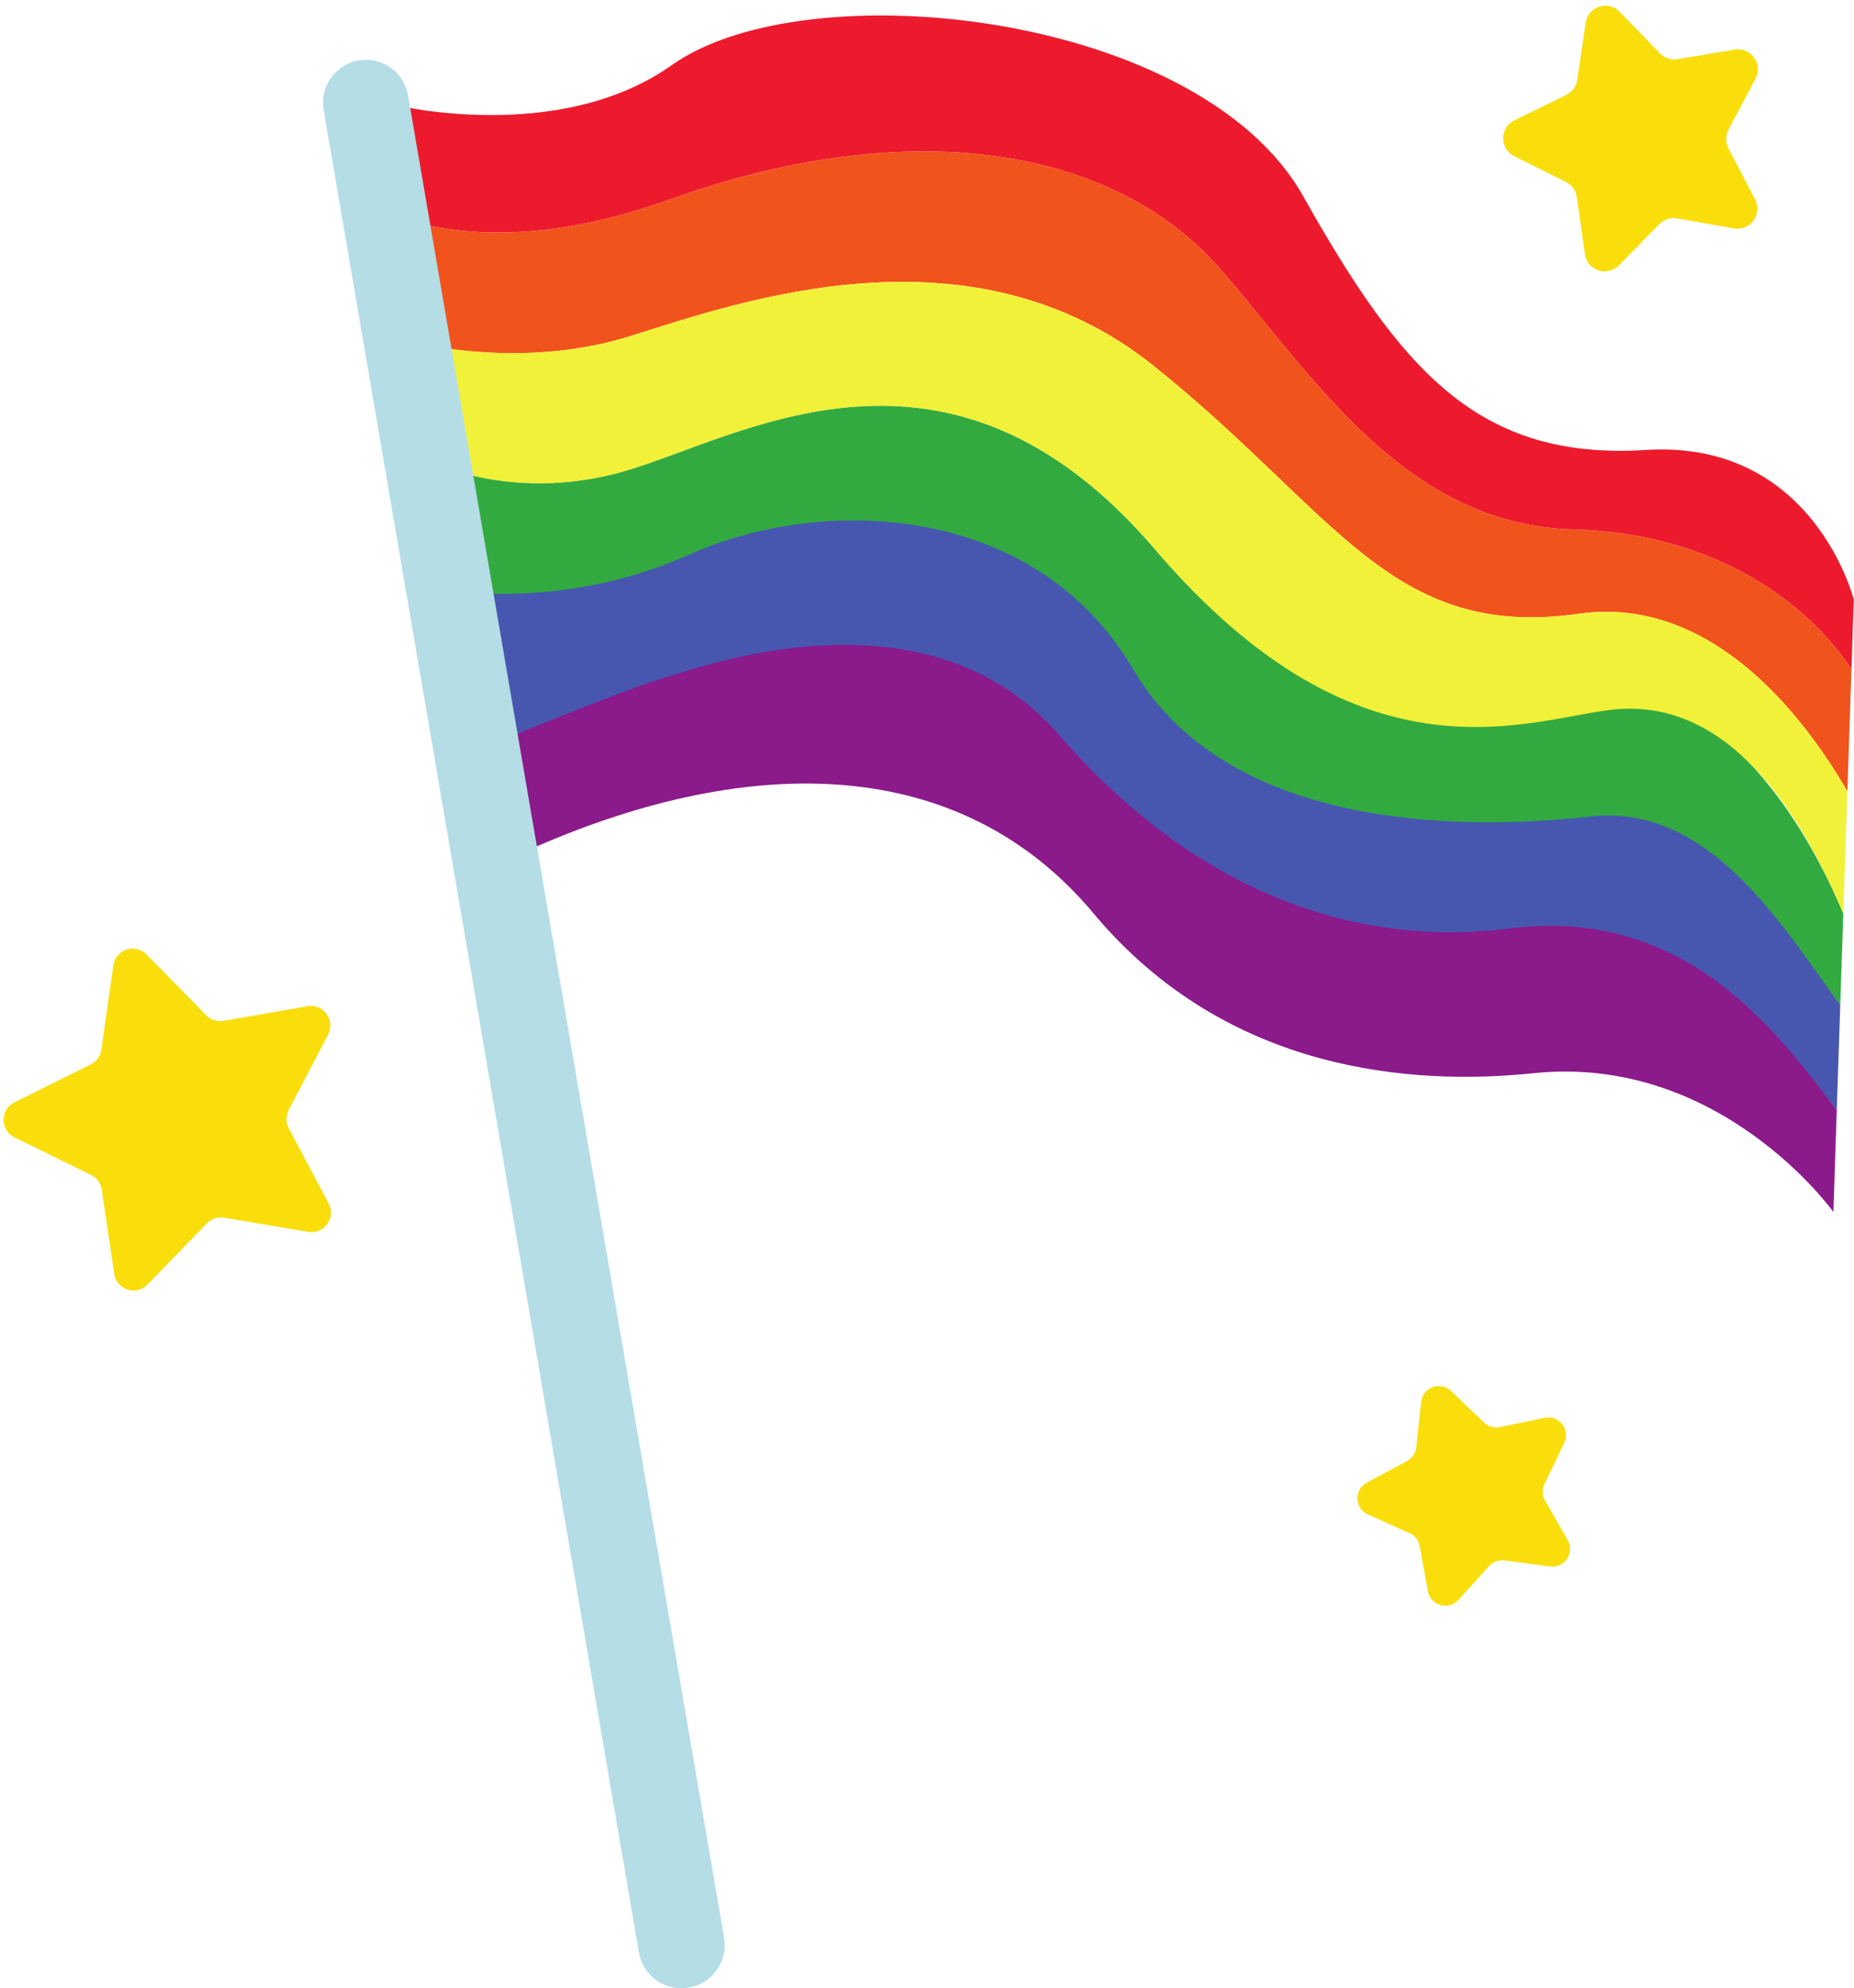 <?xml version="1.0" encoding="UTF-8"?><svg xmlns="http://www.w3.org/2000/svg" xmlns:xlink="http://www.w3.org/1999/xlink" height="449.3" preserveAspectRatio="xMidYMid meet" version="1.0" viewBox="-0.8 -1.3 418.9 449.3" width="418.9" zoomAndPan="magnify"><defs><clipPath id="a"><path d="M 87 2 L 418.051 2 L 418.051 150 L 87 150 Z M 87 2"/></clipPath><clipPath id="b"><path d="M 72 12 L 163 12 L 163 447.98 L 72 447.98 Z M 72 12"/></clipPath></defs><g><g id="change1_1"><path d="M 340.977 116.449 L 340.977 116.461 C 340.895 116.438 340.805 116.418 340.727 116.391 C 340.805 116.41 340.895 116.43 340.977 116.449" fill="#5dacc0"/></g><g id="change2_1"><path d="M 415.684 205.117 L 414.996 225.84 C 401.645 207.539 374.621 178.867 357.961 185.816 C 335.16 195.324 270.129 194.23 247.746 156.199 C 225.379 118.168 184.262 122.836 154.641 136.113 C 136.59 144.195 119.984 133.188 109.426 132.84 L 104.195 105.73 C 112.375 107.891 125.125 109.48 140.086 105.219 C 166.297 97.75 213.273 67.801 260.258 122.938 C 307.234 178.09 352.176 158.113 371.234 158.113 C 386.066 158.113 404.105 177.641 415.684 205.117" fill="#33aa40"/></g><g clip-path="url(#a)" id="change3_1"><path d="M 418.047 134.18 L 417.523 149.938 C 408.125 135.629 387.395 119.211 354.727 118.348 C 354.215 118.34 353.707 118.32 353.195 118.289 C 352.945 118.277 352.695 118.258 352.445 118.25 C 352.336 118.238 352.227 118.238 352.113 118.23 C 352.016 118.23 351.914 118.219 351.816 118.211 C 351.707 118.199 351.605 118.188 351.496 118.18 C 351.137 118.16 350.773 118.129 350.414 118.09 C 350.266 118.078 350.125 118.059 349.977 118.051 C 349.887 118.039 349.805 118.027 349.715 118.02 C 349.484 118 349.266 117.969 349.047 117.949 C 348.996 117.938 348.945 117.938 348.895 117.93 C 348.637 117.898 348.363 117.867 348.105 117.828 C 348.086 117.828 348.066 117.82 348.047 117.82 C 348.035 117.82 348.016 117.82 348.008 117.809 C 347.805 117.789 347.605 117.758 347.406 117.73 C 346.957 117.668 346.516 117.598 346.074 117.527 C 345.984 117.52 345.895 117.5 345.805 117.488 C 345.285 117.398 344.773 117.301 344.266 117.199 C 344.125 117.168 343.996 117.148 343.855 117.117 C 343.555 117.059 343.266 117 342.977 116.93 C 342.855 116.91 342.727 116.879 342.605 116.848 C 342.266 116.777 341.926 116.699 341.586 116.609 C 341.375 116.559 341.176 116.508 340.977 116.461 L 340.977 116.449 C 340.895 116.43 340.805 116.41 340.727 116.391 C 340.477 116.328 340.227 116.258 339.977 116.188 C 339.656 116.109 339.348 116.02 339.035 115.93 C 337.625 115.52 336.246 115.07 334.887 114.57 C 334.445 114.398 334.016 114.238 333.586 114.07 C 333.227 113.93 332.855 113.777 332.508 113.629 C 332.164 113.488 331.824 113.348 331.484 113.199 C 331.457 113.188 331.434 113.18 331.406 113.16 C 331.098 113.027 330.785 112.898 330.484 112.75 C 330.414 112.73 330.355 112.699 330.297 112.668 C 330.125 112.59 329.957 112.52 329.797 112.438 C 328.965 112.051 328.145 111.641 327.336 111.23 C 327.258 111.188 327.164 111.141 327.086 111.09 C 326.535 110.809 325.996 110.508 325.457 110.211 C 325.113 110.02 324.773 109.828 324.434 109.629 C 324.316 109.559 324.207 109.5 324.086 109.43 C 323.734 109.23 323.395 109.02 323.055 108.809 C 322.824 108.668 322.598 108.527 322.363 108.391 C 322.137 108.25 321.914 108.109 321.684 107.961 C 321.375 107.77 321.074 107.57 320.773 107.367 C 320.625 107.277 320.484 107.188 320.348 107.09 C 320.258 107.027 320.164 106.969 320.074 106.91 C 319.926 106.809 319.785 106.711 319.637 106.609 C 319.426 106.469 319.215 106.328 319.016 106.18 C 318.996 106.168 318.977 106.16 318.957 106.141 C 318.934 106.129 318.906 106.109 318.875 106.09 C 318.477 105.809 318.086 105.527 317.695 105.25 C 317.258 104.938 316.824 104.617 316.406 104.301 C 315.977 103.969 315.547 103.648 315.125 103.32 C 314.258 102.648 313.406 101.961 312.566 101.258 C 312.355 101.078 312.137 100.91 311.926 100.719 C 311.746 100.57 311.555 100.41 311.375 100.25 C 311.234 100.129 311.098 100.008 310.957 99.891 C 310.773 99.738 310.598 99.578 310.414 99.418 C 310.324 99.34 310.246 99.27 310.156 99.188 C 309.773 98.859 309.406 98.527 309.035 98.188 C 308.598 97.801 308.176 97.41 307.758 97.008 C 307.355 96.648 306.965 96.277 306.574 95.898 C 306.184 95.527 305.797 95.148 305.414 94.77 C 305.414 94.77 305.414 94.77 305.406 94.77 C 304.637 94.008 303.875 93.25 303.113 92.469 C 302.363 91.699 301.613 90.91 300.875 90.117 C 300.227 89.438 299.586 88.75 298.957 88.051 C 298.863 87.949 298.766 87.84 298.676 87.738 C 297.945 86.938 297.227 86.129 296.516 85.32 C 296.195 84.961 295.875 84.598 295.555 84.23 C 295.184 83.809 294.824 83.391 294.457 82.961 C 293.023 81.301 291.625 79.629 290.246 77.969 C 289.906 77.559 289.566 77.148 289.227 76.738 C 288.895 76.328 288.555 75.93 288.227 75.52 C 286.797 73.789 285.395 72.07 284.016 70.379 C 281.605 67.43 279.246 64.551 276.895 61.809 C 276.516 61.359 276.137 60.918 275.766 60.488 C 275.355 60.02 274.957 59.559 274.555 59.109 C 273.605 58.027 272.613 56.988 271.605 55.98 C 270.586 54.969 269.547 53.988 268.465 53.039 C 266.305 51.148 264.035 49.391 261.645 47.75 C 260.457 46.938 259.227 46.148 257.977 45.41 C 253.605 42.777 248.895 40.57 243.875 38.758 C 241.734 37.988 239.523 37.289 237.273 36.668 C 235.766 36.25 234.246 35.867 232.695 35.527 C 218.727 32.41 202.934 32.07 186.008 34.641 C 184.945 34.801 183.875 34.969 182.805 35.16 C 181.734 35.328 180.656 35.527 179.574 35.738 C 178.855 35.879 178.137 36.02 177.414 36.168 C 176.457 36.359 175.484 36.57 174.516 36.789 C 172.566 37.219 170.617 37.68 168.645 38.199 C 167.664 38.438 166.676 38.699 165.684 38.98 C 165.637 39 165.586 39.008 165.535 39.02 C 164.605 39.27 163.664 39.539 162.715 39.82 C 162.258 39.949 161.797 40.09 161.324 40.23 C 160.867 40.367 160.395 40.508 159.934 40.648 C 159.848 40.668 159.766 40.699 159.676 40.73 C 158.887 40.969 158.074 41.23 157.273 41.48 C 157.176 41.508 157.086 41.539 156.984 41.57 C 156.715 41.66 156.434 41.75 156.164 41.84 C 155.965 41.91 155.773 41.969 155.574 42.039 C 154.906 42.258 154.234 42.48 153.555 42.719 C 152.523 43.07 151.496 43.43 150.465 43.801 C 124.348 53.18 105.406 52.238 92.957 48.898 L 87.695 22.277 C 87.695 22.277 125.184 31.699 151.016 13.398 C 181.617 -8.289 270.266 1.5 293.613 42.988 C 315.914 82.598 333.258 102.75 371.125 100.379 C 408.996 98.008 418.047 134.18 418.047 134.18" fill="#ed1a2d"/></g><g id="change3_2"><path d="M 339.977 116.188 C 340.227 116.258 340.477 116.328 340.727 116.391 C 340.637 116.367 340.555 116.348 340.477 116.328 C 340.305 116.277 340.137 116.238 339.977 116.188" fill="#ed1a2d"/></g><g id="change3_3"><path d="M 340.977 116.449 L 340.977 116.461 C 340.895 116.438 340.805 116.418 340.727 116.391 C 340.805 116.41 340.895 116.43 340.977 116.449" fill="#ed1a2d"/></g><g id="change4_1"><path d="M 307.758 97.008 C 306.176 95.539 304.625 94.02 303.113 92.469 C 304.637 94.02 306.176 95.539 307.758 97.008" fill="#f1531c"/></g><g id="change4_2"><path d="M 417.523 149.938 L 416.605 177.52 C 406.977 160.91 386.074 133.109 355.914 137.391 C 313.316 143.418 301.105 114.43 259.914 81.41 C 218.727 48.391 166.645 66.77 141.785 74.598 C 124.137 80.16 106.996 78.559 98.547 77.18 L 92.957 48.898 C 105.406 52.238 124.348 53.18 150.465 43.801 C 151.496 43.43 152.523 43.07 153.555 42.719 C 154.227 42.488 154.906 42.258 155.574 42.039 C 155.773 41.969 155.965 41.91 156.164 41.84 C 156.434 41.75 156.715 41.66 156.984 41.57 C 157.086 41.539 157.176 41.508 157.273 41.48 C 158.074 41.23 158.887 40.969 159.676 40.73 C 159.766 40.699 159.848 40.668 159.934 40.648 C 160.395 40.508 160.867 40.367 161.324 40.23 C 161.797 40.09 162.258 39.949 162.715 39.82 C 163.656 39.551 164.598 39.277 165.535 39.02 C 165.586 39.008 165.637 39 165.684 38.98 C 166.676 38.711 167.664 38.449 168.645 38.199 C 170.617 37.688 172.566 37.23 174.516 36.789 C 175.484 36.578 176.445 36.367 177.414 36.168 C 178.137 36.02 178.855 35.879 179.574 35.738 C 180.656 35.527 181.734 35.34 182.805 35.16 C 183.875 34.969 184.945 34.801 186.008 34.641 C 202.934 32.07 218.727 32.41 232.695 35.527 C 234.246 35.879 235.773 36.258 237.273 36.668 C 239.523 37.289 241.734 37.988 243.875 38.758 C 248.895 40.57 253.605 42.777 257.977 45.41 C 259.227 46.16 260.457 46.938 261.645 47.75 C 264.035 49.391 266.305 51.148 268.465 53.039 C 269.547 53.988 270.586 54.969 271.605 55.98 C 272.613 56.988 273.605 58.027 274.555 59.109 C 274.957 59.559 275.355 60.02 275.766 60.488 C 276.137 60.918 276.516 61.359 276.895 61.809 C 279.246 64.551 281.605 67.43 284.016 70.379 C 285.395 72.07 286.797 73.789 288.227 75.52 C 288.555 75.93 288.895 76.328 289.227 76.738 C 289.566 77.148 289.906 77.559 290.246 77.969 C 291.625 79.629 293.023 81.301 294.457 82.961 C 294.824 83.391 295.184 83.809 295.555 84.23 C 295.875 84.598 296.195 84.961 296.516 85.32 C 297.227 86.129 297.945 86.938 298.676 87.738 C 298.766 87.84 298.863 87.949 298.957 88.051 C 299.586 88.75 300.227 89.438 300.875 90.117 C 301.605 90.91 302.355 91.699 303.113 92.469 C 303.875 93.25 304.637 94.008 305.406 94.77 C 305.457 94.809 305.496 94.859 305.535 94.898 C 305.887 95.238 306.227 95.57 306.574 95.898 C 306.965 96.277 307.355 96.648 307.758 97.008 C 308.176 97.41 308.598 97.801 309.035 98.188 C 309.406 98.527 309.773 98.859 310.156 99.188 C 310.246 99.27 310.324 99.34 310.414 99.418 C 310.598 99.578 310.773 99.738 310.957 99.891 C 311.098 100.008 311.234 100.129 311.375 100.25 C 311.555 100.41 311.746 100.57 311.926 100.719 C 312.137 100.91 312.355 101.078 312.566 101.258 C 313.406 101.961 314.258 102.648 315.125 103.32 C 315.547 103.66 315.977 103.98 316.406 104.301 C 316.824 104.617 317.258 104.938 317.695 105.25 C 318.086 105.527 318.477 105.809 318.875 106.09 C 318.906 106.109 318.934 106.129 318.957 106.141 C 318.977 106.16 318.996 106.168 319.016 106.18 C 319.066 106.219 319.125 106.258 319.176 106.301 C 319.324 106.398 319.484 106.508 319.637 106.609 C 319.785 106.711 319.926 106.809 320.074 106.91 C 320.164 106.969 320.258 107.027 320.348 107.09 C 320.484 107.188 320.625 107.277 320.773 107.367 C 321.074 107.57 321.375 107.77 321.684 107.961 C 321.914 108.109 322.137 108.25 322.363 108.391 C 322.598 108.527 322.824 108.668 323.055 108.809 C 323.395 109.02 323.734 109.23 324.086 109.43 C 324.207 109.5 324.316 109.559 324.434 109.629 C 324.773 109.828 325.113 110.02 325.457 110.211 C 325.996 110.508 326.535 110.809 327.086 111.09 C 327.164 111.141 327.258 111.188 327.336 111.23 C 328.145 111.648 328.965 112.051 329.797 112.438 C 329.957 112.52 330.125 112.59 330.297 112.668 C 330.355 112.699 330.414 112.73 330.484 112.75 C 330.785 112.898 331.098 113.027 331.406 113.16 C 331.434 113.18 331.457 113.188 331.484 113.199 C 331.824 113.348 332.164 113.488 332.508 113.629 C 332.855 113.777 333.227 113.93 333.586 114.07 C 334.016 114.238 334.445 114.398 334.887 114.57 C 336.246 115.07 337.625 115.52 339.035 115.93 C 339.348 116.02 339.656 116.109 339.977 116.188 C 340.137 116.238 340.305 116.277 340.477 116.328 C 340.555 116.348 340.637 116.367 340.727 116.391 C 340.805 116.418 340.895 116.438 340.977 116.461 C 341.176 116.508 341.375 116.559 341.586 116.609 C 341.926 116.699 342.266 116.777 342.605 116.848 C 342.727 116.879 342.855 116.91 342.977 116.93 C 343.266 117 343.555 117.059 343.855 117.117 C 343.996 117.148 344.125 117.168 344.266 117.199 C 344.773 117.301 345.285 117.398 345.805 117.488 C 345.895 117.5 345.984 117.52 346.074 117.527 C 346.516 117.598 346.957 117.668 347.406 117.73 C 347.605 117.758 347.805 117.789 348.008 117.809 C 348.016 117.82 348.035 117.82 348.047 117.82 C 348.066 117.82 348.086 117.828 348.105 117.828 C 348.363 117.867 348.637 117.898 348.895 117.93 C 348.945 117.938 348.996 117.938 349.047 117.949 C 349.266 117.969 349.484 118 349.715 118.02 C 349.805 118.027 349.887 118.039 349.977 118.051 C 350.125 118.059 350.266 118.078 350.414 118.09 C 350.773 118.129 351.137 118.16 351.496 118.18 C 351.605 118.188 351.707 118.199 351.816 118.211 C 351.914 118.219 352.016 118.23 352.113 118.23 C 352.227 118.238 352.336 118.238 352.445 118.25 C 352.695 118.258 352.945 118.277 353.195 118.289 C 353.707 118.32 354.215 118.34 354.727 118.348 C 387.395 119.211 408.125 135.629 417.523 149.938" fill="#f1531c"/></g><g id="change4_3"><path d="M 305.414 94.77 C 305.457 94.82 305.496 94.859 305.535 94.898 C 305.496 94.859 305.457 94.809 305.406 94.77 C 305.414 94.77 305.414 94.77 305.414 94.77" fill="#f1531c"/></g><g id="change4_4"><path d="M 339.977 116.188 C 340.227 116.258 340.477 116.328 340.727 116.391 C 340.637 116.367 340.555 116.348 340.477 116.328 C 340.305 116.277 340.137 116.238 339.977 116.188" fill="#f1531c"/></g><g id="change4_5"><path d="M 340.977 116.449 L 340.977 116.461 C 340.895 116.438 340.805 116.418 340.727 116.391 C 340.805 116.41 340.895 116.43 340.977 116.449" fill="#f1531c"/></g><g id="change5_1"><path d="M 416.605 177.52 L 415.684 205.117 C 404.105 177.641 387.406 156.773 364.09 159.008 C 345.113 160.824 307.234 178.09 260.258 122.938 C 213.273 67.801 166.297 97.75 140.086 105.219 C 125.125 109.48 112.375 107.891 104.195 105.73 L 98.547 77.18 C 106.996 78.559 124.137 80.16 141.785 74.598 C 166.645 66.77 218.727 48.391 259.914 81.41 C 301.105 114.43 313.316 143.418 355.914 137.391 C 386.074 133.109 406.977 160.91 416.605 177.52" fill="#f1f13a"/></g><g id="change6_1"><path d="M 414.996 225.84 L 414.207 249.508 C 400.934 232.309 371.543 204.027 344.344 214.18 C 309.312 227.246 265.453 211.277 236.172 177.52 C 206.902 143.77 162.148 157.586 152.938 160.285 C 143.07 163.176 115.523 164.758 115.523 164.758 L 109.426 132.84 C 119.984 133.188 137.016 132.051 155.066 123.969 C 184.684 110.688 232.863 111.91 255.234 149.938 C 277.613 187.969 334.004 185.957 358.555 183.199 C 385.277 180.199 401.645 207.539 414.996 225.84" fill="#4757af"/></g><g id="change7_1"><path d="M 414.207 249.508 L 413.445 272.57 C 413.445 272.57 387.914 236.82 345.684 241.211 C 318.613 244.027 276.477 241.211 246.297 205.117 C 216.113 169.02 168.77 168.965 120.348 190.008 L 115.523 164.77 L 115.523 164.758 C 115.523 164.758 140.426 154.43 150.297 151.539 C 159.508 148.84 209.195 131.008 238.465 164.758 C 267.746 198.52 303.258 213.191 340.352 208.5 C 380.398 203.43 400.934 232.309 414.207 249.508" fill="#8b1a8b"/></g><g clip-path="url(#b)" id="change8_1"><path d="M 91.402 20.262 L 162.809 436.637 C 163.707 441.863 160.227 446.84 155.008 447.789 L 154.84 447.82 C 149.543 448.785 144.477 445.242 143.566 439.934 L 72.328 23.527 C 71.422 18.242 74.992 13.227 80.281 12.352 C 85.535 11.48 90.504 15.016 91.402 20.262" fill="#b4dde5"/></g><g id="change9_1"><path d="M 32.32 214.379 L 45.801 228.129 C 46.816 229.164 48.277 229.633 49.707 229.387 L 68.676 226.074 C 72.273 225.445 75.031 229.219 73.344 232.461 L 64.43 249.527 C 63.762 250.816 63.766 252.352 64.445 253.633 L 73.453 270.648 C 75.164 273.879 72.426 277.668 68.824 277.062 L 49.836 273.863 C 48.406 273.621 46.945 274.102 45.938 275.141 L 32.535 288.969 C 29.992 291.594 25.543 290.16 25.008 286.547 L 22.184 267.5 C 21.969 266.066 21.066 264.824 19.762 264.188 L 2.469 255.715 C -0.812 254.109 -0.828 249.434 2.445 247.809 L 19.688 239.234 C 20.988 238.59 21.887 237.344 22.09 235.906 L 24.805 216.844 C 25.32 213.227 29.762 211.77 32.32 214.379" fill="#f9de0c"/></g><g id="change9_2"><path d="M 308 333.742 L 317.105 328.84 C 318.266 328.219 319.039 327.062 319.184 325.754 L 320.309 315.477 C 320.668 312.18 324.648 310.73 327.047 313.02 L 334.52 320.164 C 335.473 321.07 336.809 321.453 338.098 321.188 L 348.223 319.078 C 351.465 318.402 354.074 321.742 352.641 324.727 L 348.156 334.043 C 347.586 335.23 347.633 336.621 348.285 337.766 L 353.422 346.738 C 355.066 349.617 352.695 353.129 349.414 352.688 L 339.164 351.301 C 337.863 351.125 336.555 351.602 335.672 352.574 L 328.719 360.23 C 326.492 362.688 322.418 361.52 321.824 358.258 L 319.977 348.086 C 319.742 346.789 318.883 345.695 317.684 345.152 L 308.254 340.91 C 305.23 339.551 305.082 335.316 308 333.742" fill="#f9de0c"/></g><g id="change9_3"><path d="M 365.176 1.379 L 374.262 10.762 C 375.293 11.828 376.781 12.316 378.246 12.07 L 391.125 9.906 C 394.809 9.289 397.605 13.164 395.855 16.465 L 389.742 28.004 C 389.047 29.316 389.039 30.887 389.727 32.203 L 395.766 43.781 C 397.492 47.094 394.672 50.953 390.988 50.309 L 378.129 48.059 C 376.664 47.801 375.172 48.281 374.133 49.34 L 364.984 58.664 C 362.367 61.328 357.824 59.84 357.301 56.137 L 355.465 43.207 C 355.258 41.738 354.34 40.465 353.012 39.805 L 341.32 33.984 C 337.973 32.32 337.988 27.543 341.348 25.898 L 353.074 20.156 C 354.41 19.504 355.336 18.238 355.555 16.77 L 357.477 3.855 C 358.023 0.156 362.574 -1.305 365.176 1.379" fill="#f9de0c"/></g></g></svg>